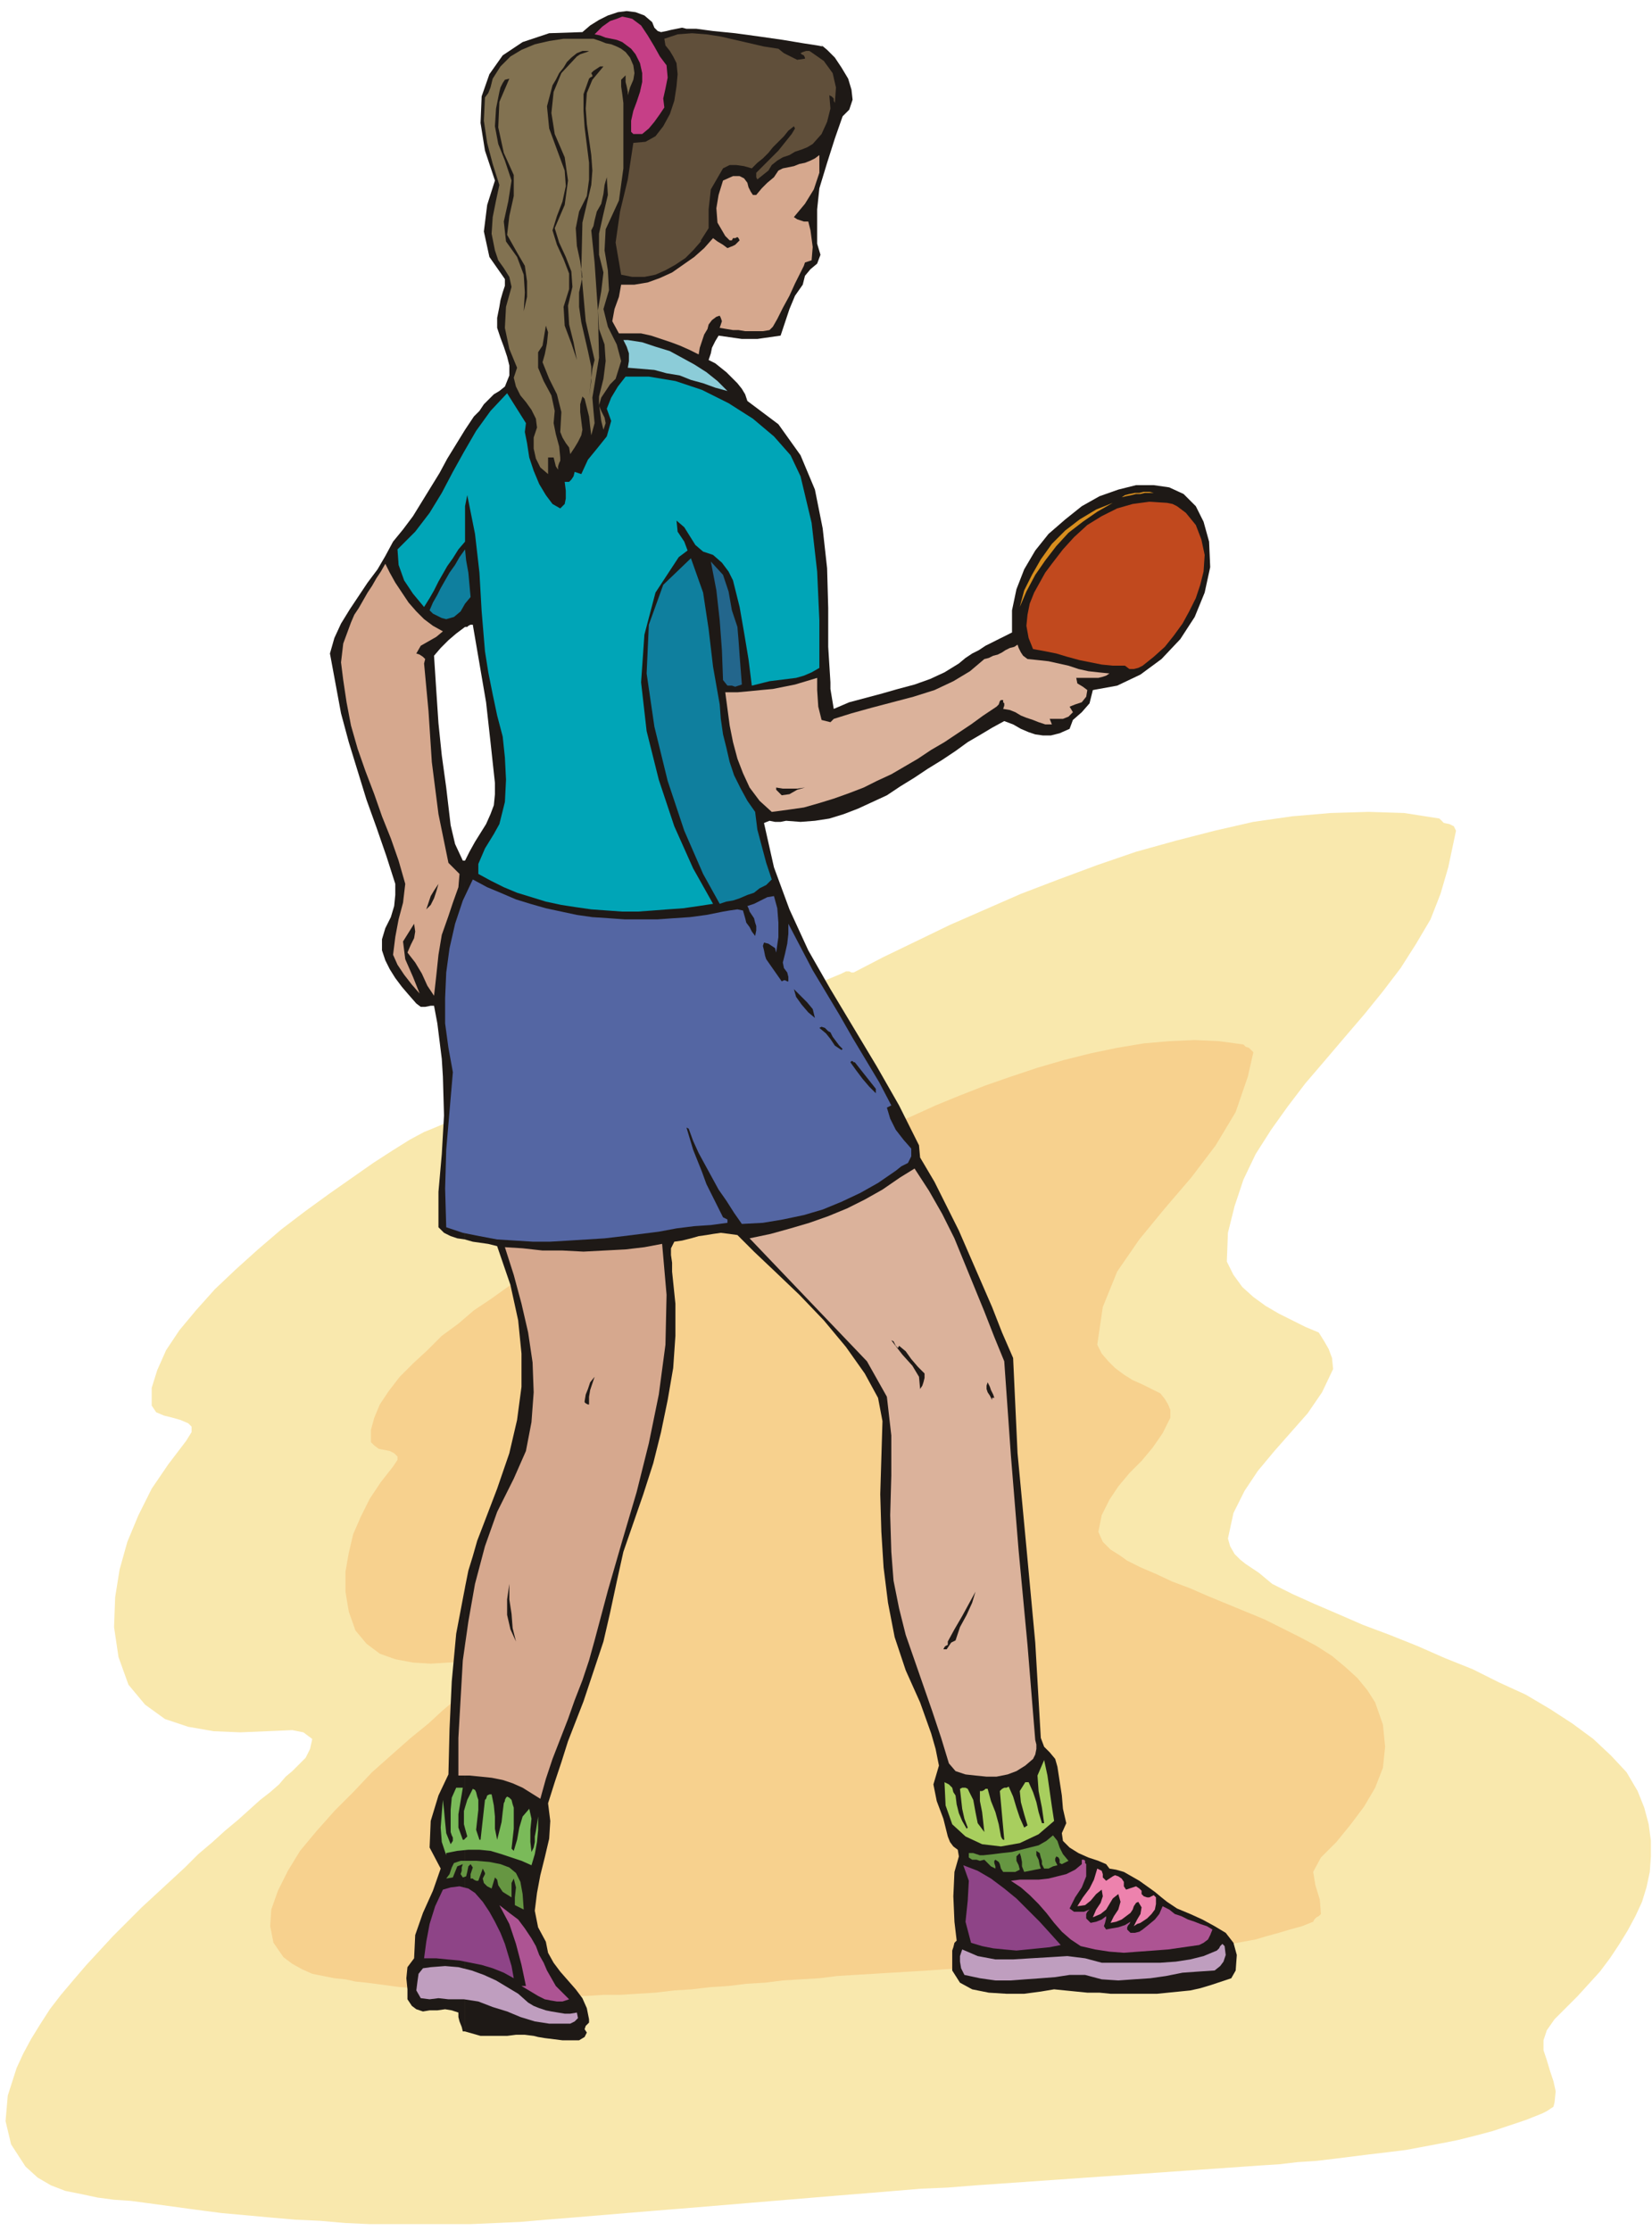 <svg xmlns="http://www.w3.org/2000/svg" fill-rule="evenodd" height="2.014in" preserveAspectRatio="none" stroke-linecap="round" viewBox="0 0 1492 2014" width="1.492in"><style>.pen1{stroke:none}.brush4{fill:#1e1916}.brush8{fill:#d6a88e}.brush11{fill:#d88e1e}.brush15{fill:#dbb29b}.brush19{fill:#669642}.brush20{fill:#ad5493}.brush21{fill:#8e4487}</style><path class="pen1" style="fill:#f9e8ad" d="m764 877-4 2-12 5-19 7-24 9-29 11-32 12-34 13-35 13-36 13-34 13-33 12-28 11-25 10-19 7-12 5-5 2-13 7-16 10-17 11-20 14-20 14-22 16-21 16-21 18-20 18-19 18-17 19-15 18-12 18-8 18-5 16v16l4 6 7 3 8 2 7 2 7 3 3 3v5l-5 8-16 21-15 22-12 24-10 24-7 25-4 25-1 27 4 27 9 25 15 18 18 13 21 7 23 4 24 1 24-1 23-1 5 1 5 1 4 3 4 3-2 9-4 8-6 6-6 6-6 5-6 7-8 7-9 7-10 9-10 9-12 10-11 10-13 11-12 12-13 12-13 12-13 12-13 13-13 13-12 13-12 13-12 14-11 13-10 13-9 14-8 13-7 13-6 13-8 25-2 23 5 21 13 20 11 10 12 7 13 5 15 3 14 3 15 2 15 1 15 2 22 3 22 3 23 3 22 2 22 2 23 2 22 1 23 2 22 1h91l23-1 22-1 23-2 25-2 24-2 24-2 24-2 25-2 24-2 24-2 24-2 24-2 24-2 24-2 25-2 24-2 24-2 24-1 25-2 258-18 16-1 17-2 16-1 17-2 16-2 16-2 17-2 16-2 16-3 16-3 15-3 16-4 15-4 15-5 15-5 15-6 4-2 3-2 3-2 1-4 1-10-2-9-3-9-3-10-3-9v-9l3-9 7-10 10-10 11-11 10-11 10-11 9-12 8-12 8-13 7-13 6-13 4-13 3-14 1-14v-14l-2-15-4-15-6-15-10-17-14-15-16-15-19-14-20-13-22-13-24-11-24-12-25-10-25-11-25-10-24-9-23-10-21-9-20-9-18-9-6-5-6-5-6-4-6-4-5-4-5-5-4-7-2-7 5-23 10-20 12-18 15-18 15-17 15-17 13-19 10-21-1-10-3-8-4-7-5-8-12-5-12-6-12-6-12-7-11-8-10-9-8-11-6-12 1-26 6-24 8-24 11-23 14-22 15-21 16-21 18-21 17-20 18-21 17-21 16-21 14-22 13-22 9-23 7-24 7-33-2-4-4-2-5-1-4-4-32-5-32-1-34 1-35 3-35 5-35 8-35 9-36 10-35 12-35 13-34 13-32 14-32 14-31 15-29 14-27 14h-2l-2-1h-3z"/><path class="pen1" style="fill:#f7d18e" d="m760 1035-3 1-8 4-12 5-17 6-19 8-22 8-23 9-24 9-25 9-23 9-22 8-20 7-16 7-13 5-9 3-3 1-9 5-10 7-12 8-13 9-14 10-15 10-14 12-15 11-13 13-13 12-12 12-10 13-8 12-5 12-3 11v11l3 3 4 3 5 1 5 1 4 2 3 3v3l-4 6-11 14-10 15-8 16-7 16-4 17-3 17v18l3 18 6 17 10 12 12 9 14 5 16 3 16 1 16-1 15-1h3l4 1 3 2 3 3-1 6-4 4-4 5-4 5-8 8-12 10-13 12-16 13-17 15-18 16-17 18-17 17-16 18-15 18-11 18-9 18-6 17-1 15 3 15 9 13 8 6 9 5 9 4 10 2 10 2 10 1 9 2 10 1 15 2 15 2 16 1 15 2 15 1 15 1 15 1 16 1 15 1h62l15-1h15l16-1 16-1 17-2 16-1 17-2 16-1 16-2 17-1 16-2 16-1 17-1 16-2 16-1 17-1 16-1 17-1 16-1 175-12 11-1 11-1 11-1 11-1 11-1 11-1 11-2 11-2 11-2 11-2 11-2 10-3 11-3 10-3 11-3 10-4 1-2 2-2 2-1 2-2-1-13-4-13-2-12 7-13 14-14 13-16 12-16 10-17 7-18 2-19-2-20-7-20-7-11-9-11-11-10-12-10-14-9-15-8-16-8-16-8-17-7-17-7-17-7-16-7-16-6-15-7-14-6-12-6-7-5-8-5-7-7-4-9 3-15 7-14 8-12 10-12 11-11 10-12 9-13 7-14v-7l-2-5-3-5-4-5-8-4-8-4-9-4-8-5-8-6-6-6-6-7-4-8 5-34 13-32 20-29 23-28 24-28 22-29 18-30 11-32 5-22-2-2-2-2-3-1-2-2-22-3-22-1-23 1-23 2-24 4-24 5-24 6-24 7-24 8-23 8-23 9-22 9-22 10-21 9-19 9-19 9h-4z"/><path class="pen1 brush4" d="m589 20 2 5 3 3 3 1 5-1 4-1 5-1 5-1 4 1h9l15 2 20 2 22 3 21 3 18 3 13 2 5 1-2-2 6 5 7 7 6 9 6 10 3 10 1 9-3 9-6 6-7 20-7 22-7 23-2 19v31l3 10-3 8-6 5-5 6-2 8-7 10-5 12-4 12-4 12-7 1-7 1-7 1h-14l-7-1-7-1-7-1-3 5-3 6-1 5-2 6 6 3 5 4 5 4 5 5 5 5 4 5 3 5 2 6 28 21 20 28 13 31 7 35 4 36 1 36v35l2 32v6l1 6 1 6 1 6 14-6 15-4 15-4 14-4 15-4 14-5 13-6 13-8 6-5 6-4 6-3 6-4 6-3 6-3 6-3 6-3v-20l4-19 7-18 10-17 12-15 15-13 15-12 16-9 17-6 16-4h16l14 2 13 6 11 11 7 14 5 18 1 23-5 23-9 22-13 20-17 18-19 14-21 10-22 4-3 12-7 8-8 7-3 8-9 4-8 2h-7l-7-1-6-2-7-3-7-4-8-3-11 6-10 6-12 7-11 8-12 8-13 8-12 8-13 8-12 8-13 6-13 6-13 5-13 4-13 2-13 1-13-1-5 1h-5l-5-1-5 2 9 40 14 38 17 37 20 35 21 35 21 35 20 35 18 36 1 11 13 22 11 22 11 22 10 23 10 23 10 23 9 23 10 23 4 86 8 85 8 86 5 86 3 8 5 5 5 6 2 7 2 13 2 13 1 12 3 13-4 9 1 7 6 6 8 5 9 4 9 3 7 3 3 4 6 1 7 2 7 4 7 4 7 5 7 5 6 5 5 4 9 6 12 5 11 5 11 6 10 6 7 9 3 11-1 14-4 7-9 3-9 3-10 3-9 2-10 1-10 1-10 1h-42l-10-1h-11l-10-1-10-1-10-1-12 2-15 2h-16l-16-1-15-3-11-6-7-11v-18l1-3 1-4 2-2-2-17-1-23 1-22 4-14-1-6-4-3-3-4-2-5-4-16-6-16-3-15 5-17-3-15-4-14-5-14-5-14-13-29-10-30-6-31-4-32-2-32-1-34 1-33 1-33-4-21-12-22-17-24-20-24-22-23-22-21-19-18-15-15-7-1-8-1-7 1-6 1-7 1-7 2-8 2-7 1-3 6v6l1 7v8l3 29v29l-2 29-5 29-6 29-7 28-9 28-9 26-9 26-6 27-6 28-6 26-6 18-6 18-6 18-7 18-7 18-6 19-6 18-6 19 2 16-1 16-4 17-4 16-3 16-2 16 3 15 7 13 2 10 5 9 6 8 7 8 7 8 6 8 4 9 2 10v3l-3 3-1 3 2 3-2 4-5 3h-15l-8-1-8-1-6-1-4-1-8-1h-8l-8 1h-24l-7-2-7-2v-401l3-15 4-13 4-14 5-13 13-34 11-32 7-30 4-30v-30l-3-30-7-32-12-35-8-2-7-1-7-1-7-2V777l4-8 5-9 5-8 5-8 4-9 3-8 1-10v-10l-4-37-4-36-6-35-6-35h-2l-2 1-1 1h-2V388l4-6 4-6 5-5 4-6 4-4 5-5 5-3 5-4 4-10v-9l-2-8-3-9-3-8-3-9v-9l2-10 1-6 2-7 2-6v-6l-14-20-5-23 3-24 7-22-9-27-4-25 1-24 7-20 12-17 18-12 24-8 30-1 7-6 8-5 8-4 9-3 8-1 8 1 8 3 7 6zM420 1834h-2l-1-4-2-5-1-4v-4l-6-2-6-1-7 1h-7l-6 1-6-2-4-3-4-6v-9l-1-10 1-10 6-8 1-21 7-20 9-20 7-20-10-19 1-24 7-23 9-19 1-41 2-43 4-43 8-42v401zm0-715-7-1-6-2-6-3-5-5v-32l3-34 2-35-1-35-1-16-2-16-2-16-3-16h-3l-5 1h-4l-4-3-7-8-6-7-6-8-5-8-4-8-3-9v-10l3-10 5-10 3-10 1-10v-10l-8-25-9-26-9-25-8-26-8-26-7-26-5-27-5-27 4-14 6-13 8-13 8-12 8-12 9-12 7-12 7-13 9-11 9-12 8-13 8-13 8-13 7-13 8-13 8-13v178l-8 6-7 6-7 7-6 7 2 31 2 30 3 29 4 29 2 17 2 17 4 17 7 15h2v342z"/><path class="pen1" style="fill:#c63f87" d="m602 59 1 11-2 10-2 9 1 8-4 6-5 7-5 6-6 5h-8l-2-2v-10l2-9 3-8 3-9 2-9v-8l-2-9-4-8-4-5-4-3-4-3-5-2-5-1-5-1-5-2-5-1 7-7 7-5 6-2 5-2 5 1 4 1 4 3 4 3 6 9 6 10 5 9 6 8z"/><path class="pen1" style="fill:#604f3a" d="m723 48 2-1 3-1h3l3 2 10 7 8 11 3 13-1 14-1-2v-2l-2-2-2-1 1 12-3 12-5 11-8 9-5 3-5 2-6 2-5 3-6 2-5 3-5 4-3 5-10 8-1-2v-4l5-5 5-5 5-5 5-5 4-5 4-5 4-5 3-5-1-2-5 4-4 5-5 5-5 5-4 5-5 5-5 4-5 5-7-2-7-1h-6l-6 3-11 19-2 18v17l-7 11v1l-7 8-7 7-9 6-9 5-9 4-10 2h-11l-10-2-5-29 4-28 7-29 5-33 11-1 9-5 7-9 6-11 4-12 2-13 1-11-1-10-3-6-3-5-4-5-1-6 12-4 13-1 13 1 13 2 13 3 13 3 13 3 13 2 5 4 6 3 6 3 7-1v-1l-1-2-2-1-1-1z"/><path class="pen1" style="fill:#827251" d="m572 59 1 7-1 6-3 7-2 7v-3l-1-5-1-4v-6l-4 4v6l1 7 1 8v59l-4 29-12 26-1 19 3 18 1 18-5 17 4 16 8 16 4 15-5 16-5 5-4 6-4 6-2 7 2 5 3 6 1 5-2 6-2-8-1-8-1-7v-7l4-16 2-16-1-15-5-14-1-17 3-17 2-17-4-16v-19l4-18 4-17-1-16-2 7-1 8-2 9-4 7-1 4-1 4-1 5-2 4 3 29 3 44 1 42-4 24-2 12 1 12 1 11-3 11-1-8-1-9-2-8-2-8-2-2-2 7v7l1 8 1 8-1 5-3 6-3 5-4 6-1-6-3-4-3-5-2-5 1-18-4-16-7-14-6-15 2-7 2-10 1-10-2-6-1 6-1 6-1 6-4 6v14l5 12 7 13 3 14-1 11 2 10 3 11 1 10v3l-1 2-1 3v3l-2-3-1-4-1-4h-5v15l-7-6-4-8-2-9v-10l3-9-1-8-4-8-5-7-5-6-4-8-2-8 3-9-7-17-4-19 1-19 5-18-2-9-5-8-5-7-3-9-3-15 1-15 3-15 3-14-6-19-5-19-3-20 1-21 3-4 2-5 1-4 1-4 7-11 9-9 10-6 12-5 13-3 13-2h27l6 2 5 2 5 1 5 2 4 2 4 3 4 5 3 7z"/><path class="pen1 brush4" d="m521 51-14 15-7 17-2 19 3 19 9 21 3 21-3 22-9 21 4 13 6 13 5 13 1 14-4 17 1 17 4 16 3 16-5-15-6-16-1-17 5-16v-14l-5-13-6-13-4-13 4-13 5-13 3-14-1-14-7-19-7-19-2-20 5-19 3-5 3-6 4-5 3-5 4-4 5-4 5-2h6l-2 1-3 1-3 1-3 2z"/><path class="pen1 brush4" d="m537 325-2 8-1 8-1 9-1 8 2-14v-13l-3-14-3-13-3-13-2-14v-13l3-14-2-14-3-14-1-16 3-15 7-14 2-15v-15l-2-16-2-16-1-15V85l5-14 1-1 2-1v-1l-1-2 2-2 3-2 3-2h3l-10 12-5 12-1 14 1 14 2 14 2 14 1 14-1 13-8 34-1 44 4 45 8 35zM460 71l-9 21-1 23 5 23 9 20v19l-4 18-2 17 9 16 7 12 2 14v14l-3 13 1-17-1-16-6-16-10-14-2-18 4-18 3-19-6-18-6-15-3-16 1-16 3-15 1-4 2-4 2-3 4-1z"/><path class="pen1 brush8" d="M740 140v16l-5 15-8 13-10 12 3 2 3 1 3 1h4l2 8 2 15-1 12-6 2-1 3-3 6-5 10-5 11-6 11-5 10-4 7-3 3-6 1h-16l-6-1h-5l-6-1-6-1 1-3 1-3-1-3-1-2-3 1-4 3-3 4-1 4-3 5-2 6-2 6-1 6-8-4-9-4-8-3-9-3-9-3-9-2h-20l-6-11 2-11 4-11 2-11h12l12-2 11-4 11-5 10-7 10-7 9-8 8-9 4 3 5 3 4 3 5-2 2-1 2-2 1-1 1-1-1-2-1-1-2 1h-2l-1 2h-2l-2-2-2-2-7-12-1-13 2-12 4-13 9-4h6l4 2 3 4 1 4 2 4 2 3h3l5-6 5-5 6-5 4-6 4-2 5-1 5-1 5-2 5-1 5-2 4-2 4-3z"/><path class="pen1" style="fill:#8cccd8" d="M563 307h4l13 2 12 4 13 4 11 6 11 6 11 7 10 8 9 9-11-3-11-4-11-3-10-4-12-2-11-3-12-1-12-1 1-6v-7l-2-6-3-6z"/><path class="pen1" style="fill:#00a5b7" d="m662 524-4-8-6-8-8-7-9-3-7-6-5-8-5-8-7-6 1 10 6 9 3 8-8 6-21 32-10 38-3 43 5 44 11 44 14 42 17 38 18 32-13 2-14 2-14 1-13 1-14 1h-14l-14-1-14-1-14-2-13-2-14-3-13-4-13-4-12-5-12-6-11-6v-9l6-14 8-13 5-9 5-20 1-20-1-20-2-19-5-19-4-19-4-20-3-19-3-36-2-35-4-35-7-35-2 10v32l-6 7-5 8-5 7-4 7-4 7-4 8-4 7-5 8-10-12-8-12-5-14-1-14 16-16 13-17 11-18 10-19 10-18 11-19 13-18 15-16 17 27-1 8 2 10 2 13 4 12 5 12 6 10 6 8 7 4 4-4 1-5v-7l-1-8h4l2-2 2-3 1-4 6 2 6-13 9-11 8-10 4-14-4-11 4-10 6-10 7-9h21l24 4 24 8 24 12 22 14 19 16 15 17 9 19 10 42 5 44 2 44v43l-7 4-7 3-7 2-8 1-8 1-8 1-8 2-8 2-3-24-4-24-4-23-6-24z"/><path class="pen1 brush11" d="M1042 445h-8l-4 1h-4l-4 1-5 1-4 1-4 1 4-1 3-2 4-1 5-1h4l4-1h5l4 1z"/><path class="pen1" style="fill:#c1491e" d="m1071 463 9 11 5 13 3 14-1 15-3 12-4 12-6 12-6 11-8 11-8 10-10 9-10 8-4 2-4 1h-4l-4-3h-11l-10-1-10-2-10-2-11-3-10-3-10-2-11-2-4-10-2-11 1-10 2-10 4-10 5-9 5-9 6-8 10-13 10-11 12-11 13-8 14-7 14-4 15-2 16 1 5 1 4 2 4 3 4 3z"/><path class="pen1 brush11" d="m1005 454-14 8-13 9-13 10-11 12-10 13-9 13-8 15-6 14 4-15 7-14 8-14 10-14 12-12 13-10 15-9 15-6z"/><path class="pen1" d="m425 539-5 6-4 7-6 5-7 2-4-1-4-2-4-2-3-3 3-7 4-7 3-6 4-7 4-7 5-7 4-7 5-7 1 10 2 11 1 11 1 11zm225 97 1 13 2 14 3 12 3 13 4 12 6 12 6 11 7 10 2 16 4 15 4 15 5 15-5 5-6 3-5 4-6 2-7 3-6 2-6 1-6 2-15-27-17-39-15-45-12-49-7-48 2-44 13-36 25-24 11 31 5 33 4 34 6 34z" style="fill:#0f7f9e"/><path class="pen1" style="fill:#23668c" d="m666 566 1 12 1 14 1 13 1 13-3 1-3 1-3-1h-4l-4-5-1-27-2-27-3-27-5-26 11 12 5 15 3 17 5 15z"/><path class="pen1 brush8" d="m376 590 3 1 3 2 2 2-1 4 4 43 3 46 6 47 9 44 10 10-1 12-5 14-4 12-6 17-3 18-2 19-2 18-6-9-5-11-6-10-7-9 3-7 3-6 1-6-1-7-10 16 2 16 7 16 6 15-7-8-7-9-6-9-4-9 2-16 3-16 4-15 2-17-6-21-7-20-8-20-7-20-8-21-7-20-6-21-4-21-3-20-2-16 2-17 7-19 3-7 4-6 4-7 4-7 4-6 4-7 4-6 4-7 4 8 5 9 6 9 6 9 7 8 7 7 8 6 9 5-6 5-7 4-7 4-4 7z"/><path class="pen1 brush15" d="m928 595 10 1 9 1 9 2 9 2 9 3 9 2 9 1 10 1-3 2-3 1-4 1h-20l1 5 5 3 4 3-1 6-4 5-6 2-5 2 3 5-4 4-5 2h-12l2 5h-6l-6-2-5-2-6-2-5-2-5-3-5-2-6-1 1-3v-2l-1-1v-2h-2l-1 1-1 3-2 2-12 8-11 8-12 8-12 8-12 7-12 8-12 7-12 7-13 6-12 6-13 5-14 5-13 4-14 4-14 2-15 2-11-10-9-12-6-13-5-13-4-15-3-15-2-15-2-15h11l11-1 10-1 11-1 10-2 10-2 10-3 10-3v11l1 15 3 12 8 2 3-3 16-5 18-5 19-5 19-5 19-6 17-8 15-9 13-11 4-1 4-2 4-1 4-2 3-2 4-2 4-1 3-2 1 3 2 4 2 3 4 3z"/><path class="pen1 brush4" d="m727 711-7 2-7 4-7 1-5-5v-2l6 1h13l7-1z"/><path class="pen1" style="fill:#5466a3" d="m653 823 6-1 7-1 5 1 2 7 1 4 3 4 2 4 3 4 1-5v-4l-1-3-1-4-2-3-2-3-1-3-1-2 6-2 6-3 6-3 6-1 3 11 1 13v13l-2 14-1-4-3-2-3-2-4-1-1 3 1 4 1 5 1 3 14 20 2-1h1l2 1h1v-4l-1-4-3-4-1-5 2-8 2-9 1-9v-9l11 21 11 21 12 20 12 20 12 21 12 20 12 20 11 21-4 2 3 10 5 10 7 9 7 8v7l-3 6-6 3-5 4-16 11-16 9-17 8-17 7-17 5-19 4-18 3-19 1-7-10-7-11-7-10-6-11-6-11-6-11-5-11-4-11-2-1 3 10 3 10 4 10 4 10 4 11 5 10 5 10 5 10 2 1 2 1v3l-15 2-15 1-16 2-16 3-16 2-16 2-17 2-16 1-16 1-17 1h-16l-16-1-16-1-16-3-15-3-15-5-1-35 1-35 3-35 3-35-4-22-3-22v-23l1-23 3-22 5-22 7-21 9-19 13 7 12 5 14 6 13 4 14 4 14 3 14 3 14 2 15 1 14 1h30l14-1 15-1 15-2 15-3z"/><path class="pen1 brush4" d="m385 821 2-6 2-6 3-5 4-6-2 7-2 6-3 6-4 4zm351 98-6-5-6-7-5-7-2-7 6 6 6 6 5 6 2 8zm25 28-1 1-6-4-4-6-4-5-6-5 2-1 3 1 3 3 2 1 2 4 3 4 3 4 3 3zm30 36v4l-6-6-6-7-6-8-5-7 1-1h1l1 1h1l19 24z"/><path class="pen1 brush15" d="m935 1571 1 4v4l-1 5-2 4-7 6-8 5-8 3-10 2h-9l-10-1-9-1-9-3-6-7-7-23-8-24-8-23-8-23-8-23-6-24-5-25-2-26-1-33 1-36v-36l-4-35-18-32-106-111 19-4 18-5 17-5 17-6 17-7 16-8 16-9 16-11 13-8 13 20 12 21 11 22 9 22 9 22 9 22 9 23 9 22 6 85 7 86 8 85 7 86z"/><path class="pen1 brush8" d="m598 1123 4 46-1 45-6 45-9 44-11 44-13 44-13 45-12 45-5 18-6 18-7 18-6 17-7 18-7 18-6 18-5 18-8-5-8-5-9-4-9-3-10-2-10-1-10-1h-10v-34l2-35 2-35 5-35 6-34 9-34 11-31 15-30 11-25 5-26 2-27-1-27-4-27-6-26-7-26-8-25 16 1 18 2h18l19 1 19-1 19-1 17-2 16-3z"/><path class="pen1 brush4" d="m812 1215 6 5 5 7 6 7 6 6v4l-1 4-1 3-2 3-1-11-6-10-9-10-7-9-3-4 2 1 1 2 1 2 2 2 1-2zm-280 53h-1l-2-1-1-1v-1l1-6 2-5 2-6 4-5-2 6-2 6-1 6v7zm366-6h-2v2l-2-4-2-3-1-3v-3l1-3 2 4 1 3 2 4 1 3zm-432 220-5-11-3-13v-14l2-14v14l2 13 1 13 3 12zm397-1-4 2-2 3-2 3h-3l1-2 1-1 2-1v-3l6-11 7-12 6-11 6-11-3 10-5 11-6 11-4 12z"/><path class="pen1" style="fill:#a8ce5e" d="m853 1609 4 2 3 3 1 4 2 3 1 8 2 8 3 7 4 7 1-1-3-8-2-9-1-9-1-9 2-1h3l2 1 5 10 2 11 2 10 6 8-1-9-1-9-2-10v-9h2l2-1 1-1h2l3 11 4 10 3 11 2 11 1 2 1 1h1l-1-11-1-11-1-11-1-11 2-2 2-1h2l2-1 4 9 3 10 3 9 4 9 3-2-3-10-3-11-1-10 5-8h3l4 9 3 9 2 9 3 10h2l-2-14-3-15-1-14 6-14 3 14 2 14 2 14 2 13-14 12-17 8-17 3-17-2-15-7-12-11-6-17-1-21z"/><path class="pen1" style="fill:#7aba59" d="m418 1614-2 12-2 12v12l4 11h1l1-1 1-1 1-1-3-11v-12l3-10 5-10 2 1 1 2 1 4 1 3v9l-1 9-1 9 3 9h1l4-36 1-1 1-3 2-1h2l2 10 1 10v11l2 10 2-8 2-8 1-9 1-8 1-2v-1l1-2 1-1 2 1 2 2 1 4 1 3v19l-1 9-1 9 2 2 3-10 2-11 3-10 6-7 2 9-1 10v11l1 9 2-4 1-5v-5l1-5 2-13v12l-1 11-2 11-3 10-9-4-9-3-9-3-10-3-10-1h-10l-10 1-10 2v2l-4-12-1-13 1-13 1-12 1 9 1 11 1 10 4 10 2-3v-3l-1-2-1-3v-20l1-11 4-9h6z"/><path class="pen1 brush19" d="m959 1683-2-1v-3l-1-2-2-1-1 2v2l1 2 1 2-4 1-4 2h-4l-2-4v-3l-1-3-1-4-3-2v4l2 4 1 5 1 3-15 3-2-5v-4l-1-5-1-3-3 3v4l2 4 1 4-4 2h-11l-2-3-1-4-1-2-3-2-1 1v2l1 3v2l-4-2-3-3-3-3-4 1-3-1h-4l-3-2v-4h4l3 1 3 1h3l9-1 8-1 9-1 8-2 8-2 8-2 7-4 6-5 4 5 2 6 3 6 5 6-6 3z"/><path class="pen1 brush20" d="M981 1683v11l-4 10-6 9-5 10 4 3h9l5-2-2 2-1 2v4l4 4 5-1 5-2 4-3v2l-1 4-1 3 2 3 5-1 6-1 6-2 5-3-1 2-1 1-1 2v2l3 3h4l4-1 3-2 5-4 6-5 4-5 3-7 6 3 5 4 6 2 6 3 6 2 5 2 6 2 5 3-2 5-2 4-4 3-4 2-14 2-14 2-13 1-14 1-13 1-13-1-13-2-13-3-9-6-8-7-7-8-7-9-7-8-8-8-8-7-9-6 8-1h17l9-1 8-2 8-2 8-4 6-5v-4h2l1 1v2l1 1z"/><path class="pen1 brush19" d="m464 1696-2 4v13l-8-5-4-6-1-5-2-2-3 10-4-2-3-3-1-4 2-4v-1l-2-4-4 11h-2l-2-1-1-1h-2v-4l1-3 1-3-2-3-2 2-1 5-1 4-3 1-2-3 1-3v-3l1-3-5 2-2 5-2 5-6 1 3-4 2-6 2-4 6-2h14l12 1 10 2 8 3 6 5 4 8 2 11 1 14-8-4v-7l1-9-2-8z"/><path class="pen1 brush21" d="m877 1754-5-19 2-19 1-18-5-14 13 5 12 7 12 9 11 9 11 11 10 10 10 11 9 10-10 2-10 1-10 1-10 1-11-1-10-1-10-2-10-3z"/><path class="pen1" style="fill:#ed82ad" d="m1010 1694 3 2 2 3v4l2 3 3-1 3-1 3-1 3 2 2 2v3l2 2 3 1h2l2-1 2-1 2 2v6l-1 5-3 4-4 4-3 2-3 2-3 1-3 2 3-6 3-5 1-6-3-5-2 1-2 3-1 3-2 3-4 3-4 3-5 2-5 1 3-6 4-6 2-7-2-7-5 4-3 5-3 5-5 4-7 3 3-7 4-6 2-6-1-6-5 4-5 6-5 4-7 1 5-8 6-8 4-8 3-10 4 2 1 3v3l3 3 3-2 3-2 2-1 3 1z"/><path class="pen1 brush21" d="m429 1709 7 8 6 9 5 9 5 10 4 10 3 10 3 10 2 11-9-5-10-4-10-3-10-2-10-2-11-1-10-1h-11l2-15 3-16 5-16 7-15 7-2 8-1 8 2 6 4z"/><path class="pen1 brush20" d="m480 1750 4 7 3 8 4 7 3 7 4 7 4 7 6 6 6 6-6 2h-5l-6-1-5-1-6-3-5-3-5-3-5-3h4l-4-19-5-19-6-18-9-17 9 7 8 6 6 8 6 9z"/><path class="pen1" d="m1106 1757 1 8-2 6-3 4-5 4-15 1-14 1-15 3-14 2-15 1-14 1-15-1-15-4h-14l-13 2-13 1-14 1-13 1h-14l-14-2-14-3-3-6-1-6v-5l2-6 14 6 16 3h16l16-1 17-1 16-1 16 2 15 4h53l14-1 13-2 12-3 12-5 2-2 1-2 2-2 2 2zm-629 51 5 3 5 2 6 2 5 1 6 1 6 1h5l6-1 1 5-3 3-4 2h-19l-13-2-13-4-12-5-13-4-13-5-13-2h-14l-9-1-8 1-8-1-4-7 1-8 1-7 4-5 7-1 13-1 12 1 12 3 11 4 11 5 10 6 10 6 9 8z" style="fill:#bf9ebf"/></svg>
